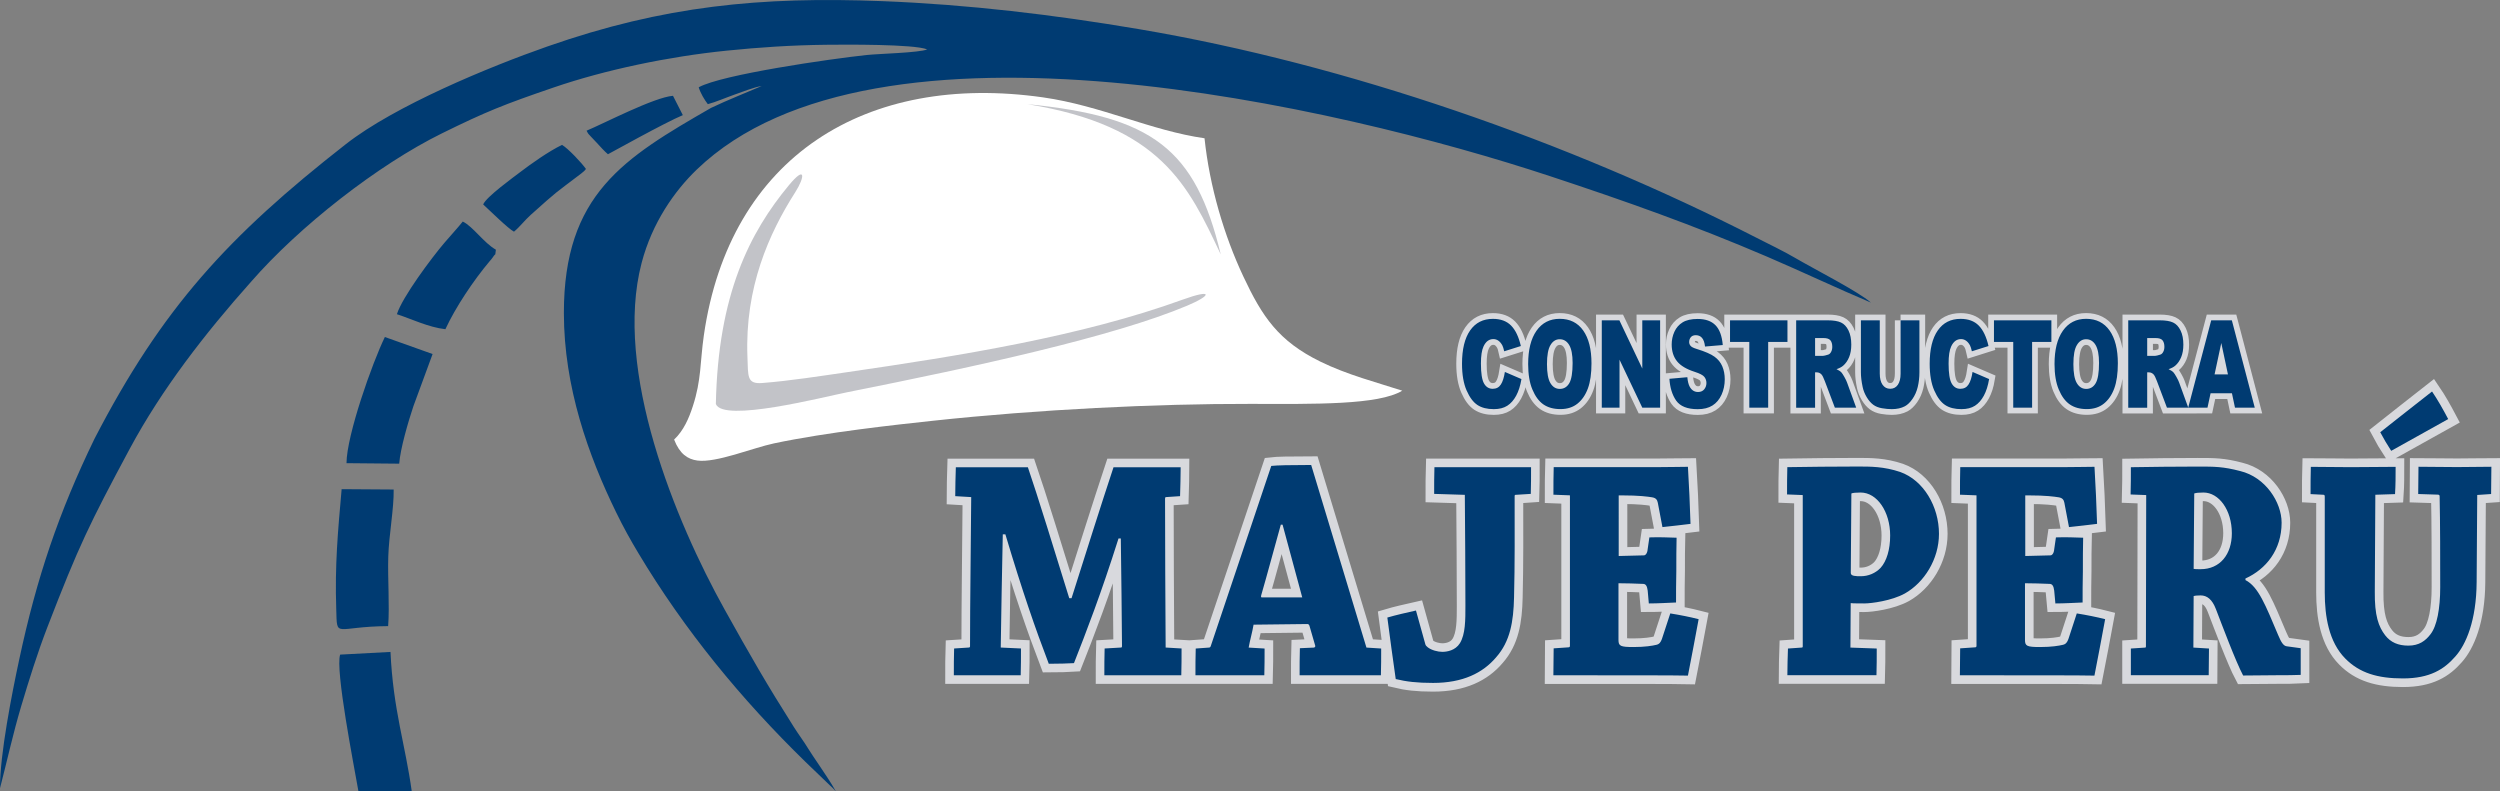 <?xml version="1.0" encoding="utf-8"?>
<!-- Generator: Adobe Illustrator 23.1.0, SVG Export Plug-In . SVG Version: 6.00 Build 0)  -->
<svg version="1.1" id="Capa_1" xmlns="http://www.w3.org/2000/svg" xmlns:xlink="http://www.w3.org/1999/xlink" x="0px" y="0px"
	 viewBox="0 0 551.09 174.47" style="enable-background:new 0 0 551.09 174.47;" xml:space="preserve">
<rect x="0" y="0" width="551.09" height="174.47" fill="#808080" stroke="none"/>
<style type="text/css">
	.st0{fill:none;stroke:#D8D9DD;stroke-width:3.795;stroke-linecap:round;stroke-miterlimit:22.926;}
	.st1{fill:#003B72;}
	.st2{fill:none;stroke:#D8D9DD;stroke-width:2.53;stroke-linecap:round;stroke-miterlimit:22.926;}
	.st3{fill-rule:evenodd;clip-rule:evenodd;fill:#003B72;}
	.st4{fill-rule:evenodd;clip-rule:evenodd;fill:#FFFFFF;}
	.st5{fill-rule:evenodd;clip-rule:evenodd;fill:#C2C3C8;}
</style>
<path class="st0" d="M536.12,86.3c-3.51,2.76-8.04,6.29-11.42,8.98c0.7,1.34,1.59,2.83,2.42,4.1c4.02-2.26,8.74-4.88,12.56-7
	C538.6,90.33,537.33,88.07,536.12,86.3z M523.62,109.06l4.34-0.14c0.13-1.91,0.13-4.1,0.13-6.01c-2.93,0-6.57,0.07-9.89,0.07
	c-2.81,0-6.38-0.07-8.8-0.07c-0.06,1.91-0.06,4.03-0.06,6.01l2.81,0.14c0.25,0,0.32,0.14,0.32,0.42v21.13
	c0,5.23,0.89,10.89,4.53,14.56c3.13,3.18,7.14,4.38,12.69,4.38c6,0,9.12-2.05,11.54-4.81c2.36-2.62,4.66-7.92,4.72-16.4l0.13-19.23
	l3.06-0.21c0-1.98,0.06-4.1,0.06-6.01c-2.3,0-4.91,0.07-7.59,0.07c-2.81,0-6.12-0.07-8.48-0.07c0,1.91-0.06,4.03-0.06,6.01
	l4.46,0.14c0.13,0.07,0.26,0.14,0.26,0.28c0.13,5.8,0.13,14.35,0.13,20.15c0,4.66-0.7,8.55-2.17,10.39
	c-1.08,1.41-2.49,2.47-4.85,2.47c-2.23,0-3.89-0.71-5.1-2.26c-1.47-1.91-2.36-4.31-2.3-9.68L523.62,109.06z M483.69,108.78
	c0.38-0.14,1.02-0.21,2.04-0.21c3.38,0,6.25,3.82,6.25,8.98c0,4.67-2.61,7.92-6.89,7.92c-0.83,0-1.28,0-1.53-0.07L483.69,108.78z
	 M473.1,109.13l-0.06,33.41c0,0.07-0.06,0.21-0.13,0.21l-3.19,0.21c0,1.98,0,3.9,0,5.88c2.36,0,5.36,0,8.04,0c3.19,0,6.63,0,9.12,0
	c0-1.98,0.06-3.9,0.06-5.88l-3.44-0.21l0.06-11.36c0.19-0.07,0.7-0.14,1.53-0.14c1.4,0,2.55,0.85,3.38,3.03
	c1.28,3.32,4.34,11.51,6,14.63c1.15,0,6.57-0.07,7.97-0.07c1.28,0,3.51,0,4.72-0.07c0-1.98,0-3.97,0-5.88l-3.06-0.42
	c-0.7-0.07-1.21-0.78-1.91-2.47c-2.81-6.63-4.34-10.65-7.21-12.13v-0.35c4.53-2.05,7.97-6.29,7.97-12.3
	c0-4.52-3.57-10.04-9.12-11.38c-3.76-0.99-5.68-0.99-9.38-0.99c-4.97,0-10.33,0.07-14.73,0.14c0,1.98,0,3.96-0.06,6.01L473.1,109.13
	z M432.09,142.92c0,1.91-0.06,4.03-0.06,5.94c2.61,0,5.8,0,8.74,0c8.87,0,17.67,0,20.92,0.07c0.83-4.17,1.59-8.34,2.36-12.44
	c-1.91-0.49-4.08-0.92-6.25-1.27l-1.85,5.65c-0.26,0.71-0.57,1.13-1.21,1.27c-0.89,0.21-2.49,0.49-5.04,0.49
	c-2.87,0-3.32-0.21-3.32-1.56v-12.51c1.85,0,3.64,0.07,5.42,0.14c0.57,0,0.89,0.42,1.02,1.48l0.26,2.83c2.04,0,4.15-0.14,6-0.21
	c0-1.84,0-4.38,0.06-6.93c0-2.54,0-5.09,0.06-7.35c-1.85-0.07-3.95-0.14-6-0.07l-0.38,2.62c-0.06,0.85-0.45,1.34-0.83,1.34
	c-1.79,0.07-3.57,0.07-5.55,0.14V109.2c0.19,0,0.51,0,0.64,0c3.95,0,5.8,0.28,6.7,0.42c0.89,0.14,1.15,0.57,1.28,1.2l1.02,5.37
	c2.1-0.21,4.34-0.49,6.19-0.71c-0.13-4.17-0.32-8.41-0.57-12.58c-1.47,0-3.7,0.07-6.31,0.07c-1.47,0-12.88,0-14.86,0
	c-2.74,0-6.06,0-8.42,0c-0.06,1.91-0.06,4.03-0.06,6.08l3.64,0.14v33.22c0,0.14-0.13,0.28-0.25,0.28L432.09,142.92z M408.11,108.78
	c0.25-0.14,1.08-0.21,2.04-0.21c3.64,0,6.51,4.24,6.51,9.47c0,3.11-0.77,5.65-2.11,7.14c-1.15,1.2-2.74,1.84-4.34,1.84
	c-1.08,0-2.23,0-2.23-0.71L408.11,108.78z M397.39,109.13v33.34c0,0.21-0.06,0.28-0.26,0.28l-3,0.21c-0.06,1.84-0.13,3.97-0.13,5.88
	c2.49,0,5.42,0,8.16,0c3.89,0,8.29,0,11.48,0c0.06-1.91,0.06-4.04,0.06-5.88l-5.8-0.21l0.06-9.8c0.45,0.07,2.17,0.07,3,0.07
	c1.53,0,6-0.57,8.93-2.19c4.27-2.4,7.53-7.56,7.53-13.15c0-6.01-3.38-11.8-8.55-13.64c-3.57-1.2-6.51-1.2-9.38-1.2
	c-5.29,0-10.91,0.07-15.5,0.14c-0.06,1.91-0.06,4.1-0.06,6.01L397.39,109.13z M342.48,142.92c0,1.91-0.06,4.03-0.06,5.94
	c2.62,0,5.8,0,8.74,0c8.87,0,17.67,0,20.92,0.07c0.83-4.17,1.59-8.34,2.36-12.44c-1.91-0.49-4.08-0.92-6.25-1.27l-1.85,5.65
	c-0.26,0.71-0.57,1.13-1.21,1.27c-0.89,0.21-2.49,0.49-5.04,0.49c-2.87,0-3.32-0.21-3.32-1.56v-12.51c1.85,0,3.64,0.07,5.42,0.14
	c0.57,0,0.89,0.42,1.02,1.48l0.25,2.83c2.04,0,4.15-0.14,6-0.21c0-1.84,0-4.38,0.06-6.93c0-2.54,0-5.09,0.06-7.35
	c-1.85-0.07-3.95-0.14-6-0.07l-0.38,2.62c-0.06,0.85-0.45,1.34-0.83,1.34c-1.79,0.07-3.57,0.07-5.55,0.14V109.2
	c0.19,0,0.51,0,0.64,0c3.95,0,5.8,0.28,6.7,0.42c0.89,0.14,1.15,0.57,1.28,1.2l1.02,5.37c2.1-0.21,4.34-0.49,6.19-0.71
	c-0.13-4.17-0.32-8.41-0.57-12.58c-1.47,0-3.7,0.07-6.31,0.07c-1.47,0-12.88,0-14.86,0c-2.74,0-6.06,0-8.42,0
	c-0.06,1.91-0.06,4.03-0.06,6.08l3.64,0.14v33.22c0,0.14-0.13,0.28-0.25,0.28L342.48,142.92z M337.44,108.87
	c0.06-1.84,0.06-4.04,0.06-5.88c-2.36,0-5.8,0-8.8,0c-3.83,0-8.99,0-12.5,0c-0.06,1.84-0.06,3.97-0.06,5.88l6.76,0.21
	c0.06,8.2,0.13,16.74,0.13,24.45c0,3.18,0,6.29-1.21,8.26c-1.02,1.63-2.87,1.91-3.89,1.91c-0.96,0-2.36-0.35-3.19-0.99
	c-0.26-0.21-0.51-0.42-0.57-0.78l-2.04-7.34c-2.17,0.49-4.4,0.99-6.31,1.56c0.57,4.45,1.21,9.04,1.85,13.56
	c2.36,0.57,4.66,0.85,8.23,0.85c6.57,0,10.97-2.19,13.9-5.65c3.12-3.53,3.83-7.9,3.95-13.21c0.19-7.35,0.13-14.97,0.13-22.25
	c0-0.21,0-0.35,0.19-0.35L337.44,108.87z M282.72,115.63c1.53,5.58,3.06,11.38,4.34,16.05h-8.93c-0.13,0-0.19-0.14-0.13-0.42
	c1.4-4.81,2.87-10.39,4.34-15.62H282.72z M263.58,142.95c-0.06,1.9-0.06,3.86-0.06,5.9c1.91,0,4.08,0,6.25,0c3.13,0,6.38,0,8.93,0
	c0.06-1.97,0.06-4.01,0.06-5.9l-3.51-0.21c0.25-1.5,0.83-3.49,1.08-5.05l11.86-0.14c0.19,0,0.32,0.07,0.45,0.35
	c0.32,1.07,0.96,3.35,1.28,4.42c0.06,0.21-0.06,0.35-0.25,0.42l-3.13,0.14c-0.06,1.97-0.06,3.93-0.06,5.97c2.93,0,6.95,0,10.27,0
	c2.42,0,5.55,0,7.65,0c0.06-1.97,0.06-4.01,0.06-5.9l-3.25-0.21c-3.51-11.49-8.55-28.38-12.18-40.25c-4.72,0-7.65,0.07-8.8,0.21
	c-3.89,11.52-9.44,28.2-13.33,39.69c-0.06,0.21-0.19,0.35-0.38,0.35L263.58,142.95z M214.09,109.58
	c-0.06,9.97-0.26,22.77-0.26,32.88c0,0.14-0.06,0.28-0.26,0.28l-3.25,0.21c-0.06,1.83-0.06,4.01-0.06,5.9c2.1,0,4.21,0,6.51,0
	c2.68,0,5.93,0,8.23,0c0.06-1.9,0.06-4.08,0.06-5.9l-4.46-0.21c0.13-8.2,0.25-16.26,0.45-24.96h0.57
	c3.76,12.59,6.63,20.86,9.57,28.54c1.98,0,4.59-0.07,5.55-0.14c2.62-6.62,5.93-15.17,9.82-27.48h0.51
	c0.13,8.49,0.19,16.34,0.26,23.76c0,0.14-0.06,0.28-0.19,0.28l-3.64,0.21c-0.06,1.83-0.06,4.01-0.06,5.9c2.68,0,6.25,0,9.31,0
	c2.42,0,5.55,0,7.65,0c0.06-1.9,0.06-4.08,0.06-5.9l-3.51-0.21c-0.06-10.6-0.13-22.77-0.13-32.81c0-0.21,0.06-0.35,0.19-0.35
	l3.13-0.21c0.06-2.05,0.13-4.39,0.13-6.37c-4.27,0-10.33,0-14.8,0c-2.68,8.07-6.25,19.39-9.25,28.86h-0.51
	c-2.93-9.47-7.14-23.13-9.12-28.86c-4.85,0-11.42,0-15.88,0c-0.06,1.98-0.13,4.39-0.13,6.37L214.09,109.58z"/>
<path class="st1" d="M536.11,86.3c-3.51,2.76-8.04,6.29-11.42,8.98c0.7,1.34,1.59,2.83,2.42,4.1c4.02-2.26,8.74-4.88,12.56-7
	C538.6,90.33,537.32,88.07,536.11,86.3 M523.61,109.06l4.34-0.14c0.13-1.91,0.13-4.1,0.13-6.01c-2.93,0-6.57,0.07-9.89,0.07
	c-2.81,0-6.38-0.07-8.8-0.07c-0.06,1.91-0.06,4.03-0.06,6.01l2.81,0.14c0.25,0,0.32,0.14,0.32,0.42v21.13
	c0,5.23,0.89,10.89,4.53,14.56c3.13,3.18,7.14,4.38,12.69,4.38c6,0,9.12-2.05,11.54-4.81c2.36-2.62,4.66-7.92,4.72-16.4l0.13-19.23
	l3.06-0.21c0-1.98,0.06-4.1,0.06-6.01c-2.3,0-4.91,0.07-7.59,0.07c-2.81,0-6.12-0.07-8.48-0.07c0,1.91-0.06,4.03-0.06,6.01
	l4.46,0.14c0.13,0.07,0.26,0.14,0.26,0.28c0.13,5.8,0.13,14.35,0.13,20.14c0,4.67-0.7,8.55-2.17,10.39
	c-1.08,1.41-2.49,2.47-4.85,2.47c-2.23,0-3.89-0.71-5.1-2.26c-1.47-1.91-2.36-4.31-2.3-9.68L523.61,109.06z M483.69,108.78
	c0.38-0.14,1.02-0.21,2.04-0.21c3.38,0,6.25,3.82,6.25,8.98c0,4.67-2.62,7.92-6.89,7.92c-0.83,0-1.28,0-1.53-0.07L483.69,108.78z
	 M473.1,109.13l-0.06,33.41c0,0.07-0.06,0.21-0.13,0.21l-3.19,0.21c0,1.98,0,3.9,0,5.88c2.36,0,5.36,0,8.04,0c3.19,0,6.63,0,9.12,0
	c0-1.98,0.06-3.9,0.06-5.88l-3.44-0.21l0.06-11.36c0.19-0.07,0.7-0.14,1.53-0.14c1.4,0,2.55,0.85,3.38,3.03
	c1.28,3.32,4.34,11.51,6,14.63c1.15,0,6.57-0.07,7.97-0.07c1.28,0,3.51,0,4.72-0.07c0-1.98,0-3.97,0-5.88l-3.06-0.42
	c-0.7-0.07-1.21-0.78-1.91-2.47c-2.81-6.63-4.34-10.65-7.21-12.13v-0.35c4.53-2.05,7.97-6.29,7.97-12.3
	c0-4.52-3.57-10.04-9.12-11.38c-3.76-0.99-5.68-0.99-9.38-0.99c-4.97,0-10.33,0.07-14.73,0.14c0,1.98,0,3.96-0.06,6.01L473.1,109.13
	z M432.09,142.92c0,1.91-0.06,4.03-0.06,5.94c2.61,0,5.8,0,8.74,0c8.87,0,17.67,0,20.92,0.07c0.83-4.17,1.59-8.34,2.36-12.44
	c-1.91-0.49-4.08-0.92-6.25-1.27l-1.85,5.65c-0.26,0.71-0.57,1.13-1.21,1.27c-0.89,0.21-2.49,0.49-5.04,0.49
	c-2.87,0-3.32-0.21-3.32-1.55v-12.51c1.85,0,3.64,0.07,5.42,0.14c0.57,0,0.89,0.42,1.02,1.48l0.26,2.83c2.04,0,4.15-0.14,6-0.21
	c0-1.84,0-4.38,0.06-6.93c0-2.54,0-5.09,0.06-7.35c-1.85-0.07-3.95-0.14-6-0.07l-0.38,2.62c-0.06,0.85-0.45,1.34-0.83,1.34
	c-1.79,0.07-3.57,0.07-5.55,0.14V109.2c0.19,0,0.51,0,0.64,0c3.95,0,5.8,0.28,6.7,0.42c0.89,0.14,1.15,0.57,1.28,1.2l1.02,5.37
	c2.1-0.21,4.34-0.49,6.19-0.71c-0.13-4.17-0.32-8.41-0.57-12.58c-1.47,0-3.7,0.07-6.31,0.07c-1.47,0-12.88,0-14.86,0
	c-2.74,0-6.06,0-8.42,0c-0.06,1.91-0.06,4.03-0.06,6.08l3.64,0.14v33.22c0,0.14-0.13,0.28-0.25,0.28L432.09,142.92z M408.11,108.78
	c0.26-0.14,1.08-0.21,2.04-0.21c3.64,0,6.51,4.24,6.51,9.47c0,3.11-0.77,5.65-2.11,7.14c-1.15,1.2-2.74,1.84-4.34,1.84
	c-1.08,0-2.23,0-2.23-0.71L408.11,108.78z M397.39,109.13v33.34c0,0.21-0.06,0.28-0.26,0.28l-3,0.21c-0.06,1.84-0.13,3.97-0.13,5.88
	c2.49,0,5.42,0,8.16,0c3.89,0,8.29,0,11.48,0c0.06-1.91,0.06-4.04,0.06-5.88l-5.8-0.21l0.06-9.8c0.45,0.07,2.17,0.07,3,0.07
	c1.53,0,5.99-0.57,8.93-2.19c4.27-2.4,7.53-7.56,7.53-13.15c0-6.01-3.38-11.8-8.55-13.64c-3.57-1.2-6.51-1.2-9.38-1.2
	c-5.29,0-10.91,0.07-15.5,0.14c-0.06,1.91-0.06,4.1-0.06,6.01L397.39,109.13z M342.48,142.92c0,1.91-0.06,4.03-0.06,5.94
	c2.62,0,5.8,0,8.74,0c8.87,0,17.67,0,20.92,0.07c0.83-4.17,1.59-8.34,2.36-12.44c-1.91-0.49-4.08-0.92-6.25-1.27l-1.85,5.65
	c-0.26,0.71-0.57,1.13-1.21,1.27c-0.89,0.21-2.49,0.49-5.04,0.49c-2.87,0-3.32-0.21-3.32-1.55v-12.51c1.85,0,3.64,0.07,5.42,0.14
	c0.57,0,0.89,0.42,1.02,1.48l0.25,2.83c2.04,0,4.15-0.14,6-0.21c0-1.84,0-4.38,0.06-6.93c0-2.54,0-5.09,0.06-7.35
	c-1.85-0.07-3.95-0.14-6-0.07l-0.38,2.62c-0.06,0.85-0.45,1.34-0.83,1.34c-1.79,0.07-3.57,0.07-5.55,0.14V109.2
	c0.19,0,0.51,0,0.64,0c3.95,0,5.8,0.28,6.7,0.42c0.89,0.14,1.15,0.57,1.28,1.2l1.02,5.37c2.1-0.21,4.34-0.49,6.19-0.71
	c-0.13-4.17-0.32-8.41-0.57-12.58c-1.47,0-3.7,0.07-6.31,0.07c-1.47,0-12.88,0-14.86,0c-2.74,0-6.06,0-8.42,0
	c-0.06,1.91-0.06,4.03-0.06,6.08l3.64,0.14v33.22c0,0.14-0.13,0.28-0.25,0.28L342.48,142.92z M337.44,108.87
	c0.06-1.84,0.06-4.04,0.06-5.88c-2.36,0-5.8,0-8.8,0c-3.83,0-8.99,0-12.5,0c-0.06,1.84-0.06,3.97-0.06,5.88l6.76,0.21
	c0.06,8.2,0.13,16.74,0.13,24.44c0,3.18,0,6.29-1.21,8.26c-1.02,1.63-2.87,1.91-3.89,1.91c-0.96,0-2.36-0.35-3.19-0.99
	c-0.26-0.21-0.51-0.42-0.57-0.78l-2.04-7.34c-2.17,0.49-4.4,0.99-6.31,1.55c0.57,4.45,1.21,9.04,1.85,13.56
	c2.36,0.57,4.66,0.85,8.23,0.85c6.57,0,10.97-2.19,13.9-5.65c3.12-3.53,3.83-7.9,3.95-13.21c0.19-7.35,0.13-14.97,0.13-22.25
	c0-0.21,0-0.35,0.19-0.35L337.44,108.87z M282.72,115.64c1.53,5.58,3.06,11.38,4.34,16.05h-8.93c-0.13,0-0.19-0.14-0.13-0.42
	c1.4-4.81,2.87-10.39,4.34-15.62H282.72z M263.58,142.96c-0.06,1.9-0.06,3.86-0.06,5.9c1.91,0,4.08,0,6.25,0c3.13,0,6.38,0,8.93,0
	c0.06-1.97,0.06-4.01,0.06-5.9l-3.51-0.21c0.25-1.5,0.83-3.49,1.08-5.05l11.86-0.14c0.19,0,0.32,0.07,0.45,0.35
	c0.32,1.07,0.96,3.35,1.28,4.42c0.06,0.21-0.06,0.35-0.26,0.42l-3.12,0.14c-0.06,1.97-0.06,3.93-0.06,5.97c2.93,0,6.95,0,10.27,0
	c2.42,0,5.55,0,7.65,0c0.06-1.97,0.06-4.01,0.06-5.9l-3.25-0.21c-3.51-11.49-8.55-28.38-12.18-40.25c-4.72,0-7.65,0.07-8.8,0.21
	c-3.89,11.52-9.44,28.2-13.33,39.69c-0.06,0.21-0.19,0.35-0.38,0.35L263.58,142.96z M214.09,109.58
	c-0.06,9.97-0.26,22.77-0.26,32.88c0,0.14-0.06,0.28-0.26,0.28l-3.25,0.21c-0.06,1.83-0.06,4.01-0.06,5.9c2.1,0,4.21,0,6.51,0
	c2.68,0,5.93,0,8.23,0c0.06-1.9,0.06-4.08,0.06-5.9l-4.46-0.21c0.13-8.2,0.26-16.26,0.45-24.96h0.57
	c3.76,12.59,6.63,20.86,9.57,28.54c1.98,0,4.59-0.07,5.55-0.14c2.61-6.62,5.93-15.17,9.82-27.48h0.51
	c0.13,8.49,0.19,16.34,0.26,23.76c0,0.14-0.06,0.28-0.19,0.28l-3.64,0.21c-0.06,1.83-0.06,4.01-0.06,5.9c2.68,0,6.25,0,9.31,0
	c2.42,0,5.55,0,7.65,0c0.06-1.9,0.06-4.08,0.06-5.9l-3.51-0.21c-0.06-10.6-0.13-22.77-0.13-32.81c0-0.21,0.06-0.35,0.19-0.35
	l3.12-0.21c0.06-2.05,0.13-4.39,0.13-6.37c-4.27,0-10.33,0-14.8,0c-2.68,8.07-6.25,19.39-9.25,28.86h-0.51
	c-2.93-9.47-7.14-23.13-9.12-28.86c-4.85,0-11.42,0-15.88,0c-0.06,1.98-0.13,4.39-0.13,6.37L214.09,109.58z"/>
<path class="st2" d="M491.12,82.52l-1.47-6.92l-1.48,6.92H491.12z M492,86.69h-4.71l-0.68,3.17h-4.25l5.07-19.25h4.55l5.05,19.25
	h-4.36L492,86.69z M473.32,78.44h1.76c0.19,0,0.56-0.09,1.1-0.26c0.28-0.08,0.5-0.28,0.67-0.6c0.18-0.33,0.26-0.7,0.26-1.12
	c0-0.62-0.14-1.1-0.41-1.43c-0.28-0.34-0.79-0.5-1.55-0.5h-1.83V78.44z M469.14,89.86V70.61h6.93c1.29,0,2.27,0.16,2.95,0.48
	c0.68,0.31,1.23,0.9,1.65,1.75c0.42,0.86,0.62,1.9,0.62,3.13c0,1.07-0.16,1.99-0.48,2.77c-0.32,0.78-0.76,1.41-1.32,1.89
	c-0.35,0.3-0.84,0.56-1.46,0.76c0.5,0.24,0.86,0.47,1.08,0.71c0.15,0.16,0.37,0.5,0.66,1.01c0.29,0.52,0.48,0.91,0.58,1.2l2.02,5.56
	h-4.7l-2.22-5.87c-0.28-0.76-0.53-1.25-0.75-1.48c-0.3-0.3-0.64-0.44-1.02-0.44h-0.37v7.8H469.14z M457.05,80.26
	c0,1.94,0.25,3.34,0.76,4.19c0.51,0.85,1.2,1.27,2.07,1.27c0.89,0,1.59-0.42,2.08-1.25c0.49-0.83,0.74-2.32,0.74-4.48
	c0-1.81-0.26-3.13-0.77-3.97c-0.51-0.84-1.21-1.25-2.08-1.25c-0.84,0-1.52,0.43-2.03,1.27C457.31,76.9,457.05,78.31,457.05,80.26z
	 M452.89,80.25c0-3.14,0.61-5.59,1.84-7.34c1.23-1.75,2.93-2.63,5.12-2.63c2.24,0,3.97,0.86,5.18,2.58
	c1.21,1.72,1.82,4.13,1.82,7.23c0,2.25-0.26,4.09-0.79,5.53c-0.53,1.44-1.3,2.56-2.3,3.36c-1,0.8-2.25,1.2-3.75,1.2
	c-1.52,0-2.77-0.35-3.77-1.04c-0.99-0.69-1.8-1.79-2.42-3.28C453.21,84.37,452.89,82.5,452.89,80.25z M439.54,70.61h12.66v4.76
	h-4.25v14.49h-4.16V75.37h-4.25V70.61z M434.82,81.99l3.65,1.57c-0.24,1.46-0.63,2.68-1.16,3.66c-0.53,0.98-1.18,1.72-1.96,2.22
	c-0.78,0.5-1.77,0.75-2.98,0.75c-1.47,0-2.66-0.31-3.59-0.91c-0.93-0.61-1.73-1.68-2.4-3.21c-0.67-1.53-1.01-3.49-1.01-5.88
	c0-3.18,0.59-5.63,1.78-7.34c1.19-1.71,2.86-2.56,5.03-2.56c1.7,0,3.03,0.49,4,1.47c0.97,0.98,1.69,2.49,2.16,4.52l-3.67,1.16
	c-0.13-0.58-0.26-1.01-0.4-1.28c-0.23-0.45-0.52-0.8-0.86-1.04c-0.34-0.25-0.71-0.37-1.13-0.37c-0.95,0-1.67,0.54-2.17,1.62
	c-0.38,0.8-0.57,2.07-0.57,3.78c0,2.13,0.23,3.59,0.68,4.38c0.45,0.79,1.09,1.18,1.91,1.18c0.8,0,1.4-0.32,1.81-0.96
	C434.35,84.13,434.64,83.2,434.82,81.99z M418.95,70.61h4.16v11.47c0,1.13-0.13,2.21-0.37,3.22c-0.25,1.01-0.64,1.9-1.17,2.65
	c-0.53,0.76-1.09,1.29-1.66,1.6c-0.81,0.43-1.78,0.64-2.91,0.64c-0.65,0-1.37-0.07-2.14-0.2c-0.77-0.13-1.42-0.39-1.94-0.78
	c-0.52-0.39-1-0.94-1.43-1.66c-0.43-0.72-0.73-1.46-0.89-2.22c-0.26-1.22-0.39-2.31-0.39-3.25V70.61h4.16v11.74
	c0,1.05,0.2,1.87,0.61,2.46c0.41,0.59,0.97,0.89,1.69,0.89c0.71,0,1.27-0.29,1.68-0.87c0.4-0.58,0.61-1.4,0.61-2.47V70.61z
	 M400.11,78.44h1.76c0.19,0,0.56-0.09,1.1-0.26c0.28-0.08,0.5-0.28,0.67-0.6c0.18-0.33,0.26-0.7,0.26-1.12
	c0-0.62-0.14-1.1-0.41-1.43c-0.28-0.34-0.79-0.5-1.55-0.5h-1.83V78.44z M395.94,89.86V70.61h6.93c1.29,0,2.27,0.16,2.95,0.48
	c0.68,0.31,1.23,0.9,1.65,1.75c0.42,0.86,0.62,1.9,0.62,3.13c0,1.07-0.16,1.99-0.48,2.77c-0.32,0.78-0.76,1.41-1.32,1.89
	c-0.35,0.3-0.84,0.56-1.46,0.76c0.5,0.24,0.86,0.47,1.08,0.71c0.15,0.16,0.37,0.5,0.66,1.01c0.29,0.52,0.48,0.91,0.58,1.2l2.02,5.56
	h-4.7l-2.22-5.87c-0.28-0.76-0.53-1.25-0.75-1.48c-0.3-0.3-0.64-0.44-1.02-0.44h-0.37v7.8H395.94z M381.36,70.61h12.66v4.76h-4.25
	v14.49h-4.16V75.37h-4.25V70.61z M368,83.5l3.95-0.35c0.08,0.91,0.26,1.61,0.52,2.09c0.43,0.78,1.04,1.17,1.84,1.17
	c0.59,0,1.05-0.2,1.37-0.6c0.32-0.4,0.48-0.86,0.48-1.38c0-0.5-0.15-0.95-0.45-1.34c-0.3-0.39-1.01-0.76-2.13-1.12
	c-1.82-0.58-3.12-1.36-3.9-2.33c-0.78-0.97-1.18-2.2-1.18-3.71c0-0.99,0.2-1.92,0.6-2.8c0.4-0.88,1-1.57,1.81-2.07
	c0.81-0.5,1.91-0.75,3.31-0.75c1.72,0,3.03,0.46,3.93,1.38c0.9,0.91,1.44,2.37,1.61,4.37l-3.91,0.33c-0.1-0.87-0.32-1.51-0.66-1.9
	c-0.34-0.4-0.8-0.6-1.38-0.6c-0.48,0-0.85,0.15-1.09,0.44c-0.24,0.29-0.37,0.65-0.37,1.07c0,0.3,0.1,0.58,0.3,0.82
	c0.19,0.26,0.66,0.49,1.39,0.71c1.82,0.56,3.12,1.13,3.9,1.7c0.79,0.57,1.36,1.28,1.72,2.13c0.36,0.85,0.54,1.8,0.54,2.85
	c0,1.23-0.24,2.37-0.71,3.41c-0.48,1.04-1.14,1.83-2,2.37c-0.86,0.54-1.93,0.81-3.24,0.81c-2.29,0-3.87-0.63-4.76-1.89
	C368.62,87.04,368.12,85.44,368,83.5z M353.09,70.61h3.88l5.05,10.63V70.61h3.93v19.25h-3.93L357,79.29v10.57h-3.91V70.61z
	 M341.01,80.26c0,1.94,0.25,3.34,0.76,4.19c0.51,0.85,1.2,1.27,2.07,1.27c0.89,0,1.59-0.42,2.08-1.25c0.49-0.83,0.74-2.32,0.74-4.48
	c0-1.81-0.26-3.13-0.77-3.97c-0.51-0.84-1.21-1.25-2.08-1.25c-0.84,0-1.52,0.43-2.02,1.27C341.27,76.9,341.01,78.31,341.01,80.26z
	 M336.86,80.25c0-3.14,0.61-5.59,1.84-7.34c1.23-1.75,2.93-2.63,5.12-2.63c2.24,0,3.97,0.86,5.18,2.58
	c1.21,1.72,1.82,4.13,1.82,7.23c0,2.25-0.26,4.09-0.79,5.53c-0.53,1.44-1.3,2.56-2.3,3.36c-1,0.8-2.25,1.2-3.75,1.2
	c-1.52,0-2.77-0.35-3.77-1.04c-0.99-0.69-1.8-1.79-2.42-3.28C337.17,84.37,336.86,82.5,336.86,80.25z M331.73,81.99l3.65,1.57
	c-0.24,1.46-0.63,2.68-1.16,3.66c-0.53,0.98-1.18,1.72-1.96,2.22c-0.78,0.5-1.77,0.75-2.98,0.75c-1.47,0-2.66-0.31-3.59-0.91
	c-0.93-0.61-1.73-1.68-2.4-3.21c-0.67-1.53-1.01-3.49-1.01-5.88c0-3.18,0.59-5.63,1.78-7.34c1.19-1.71,2.86-2.56,5.03-2.56
	c1.7,0,3.03,0.49,4,1.47c0.97,0.98,1.69,2.49,2.16,4.52l-3.67,1.16c-0.13-0.58-0.26-1.01-0.4-1.28c-0.24-0.45-0.52-0.8-0.86-1.04
	c-0.34-0.25-0.71-0.37-1.13-0.37c-0.95,0-1.67,0.54-2.17,1.62c-0.38,0.8-0.57,2.07-0.57,3.78c0,2.13,0.23,3.59,0.68,4.38
	c0.45,0.79,1.09,1.18,1.91,1.18c0.8,0,1.4-0.32,1.81-0.96C331.25,84.13,331.54,83.2,331.73,81.99z"/>
<path class="st1" d="M491.12,82.53l-1.47-6.92l-1.48,6.92H491.12z M492,86.69h-4.71l-0.68,3.17h-4.25l5.07-19.25h4.55l5.05,19.25
	h-4.36L492,86.69z M473.32,78.44h1.76c0.19,0,0.56-0.09,1.1-0.26c0.28-0.08,0.5-0.28,0.67-0.61c0.18-0.33,0.26-0.7,0.26-1.12
	c0-0.62-0.14-1.1-0.41-1.43c-0.28-0.34-0.79-0.5-1.55-0.5h-1.83V78.44z M469.14,89.87V70.61h6.93c1.29,0,2.27,0.16,2.95,0.48
	c0.68,0.31,1.23,0.9,1.65,1.75c0.42,0.86,0.62,1.9,0.62,3.13c0,1.07-0.16,1.99-0.48,2.76c-0.32,0.78-0.76,1.41-1.32,1.89
	c-0.35,0.3-0.84,0.56-1.46,0.76c0.5,0.24,0.86,0.47,1.08,0.71c0.15,0.16,0.37,0.5,0.66,1.01c0.29,0.52,0.48,0.91,0.58,1.2l2.02,5.56
	h-4.7L475.46,84c-0.28-0.76-0.53-1.25-0.75-1.48c-0.3-0.3-0.64-0.44-1.02-0.44h-0.37v7.8H469.14z M457.05,80.27
	c0,1.94,0.25,3.34,0.76,4.19c0.51,0.85,1.2,1.27,2.07,1.27c0.89,0,1.59-0.42,2.08-1.25c0.49-0.83,0.74-2.32,0.74-4.48
	c0-1.81-0.26-3.13-0.77-3.97c-0.51-0.84-1.21-1.25-2.08-1.25c-0.84,0-1.52,0.43-2.02,1.27C457.3,76.9,457.05,78.31,457.05,80.27z
	 M452.89,80.25c0-3.14,0.61-5.59,1.84-7.34c1.23-1.75,2.93-2.63,5.12-2.63c2.24,0,3.97,0.86,5.18,2.58
	c1.21,1.72,1.82,4.13,1.82,7.23c0,2.25-0.26,4.09-0.79,5.53c-0.53,1.44-1.3,2.56-2.3,3.36c-1,0.8-2.25,1.2-3.75,1.2
	c-1.52,0-2.77-0.35-3.77-1.04c-0.99-0.69-1.8-1.79-2.42-3.29C453.2,84.38,452.89,82.5,452.89,80.25z M439.54,70.61h12.66v4.76h-4.25
	v14.49h-4.16V75.37h-4.25V70.61z M434.82,81.99l3.65,1.57c-0.24,1.46-0.63,2.68-1.16,3.66c-0.53,0.98-1.18,1.72-1.96,2.22
	c-0.78,0.5-1.77,0.75-2.98,0.75c-1.47,0-2.66-0.3-3.59-0.91c-0.93-0.61-1.73-1.68-2.4-3.21c-0.67-1.53-1.01-3.49-1.01-5.88
	c0-3.18,0.59-5.63,1.78-7.34c1.19-1.71,2.86-2.56,5.03-2.56c1.7,0,3.03,0.49,4,1.47c0.97,0.98,1.69,2.49,2.16,4.52l-3.67,1.16
	c-0.13-0.58-0.26-1.01-0.4-1.28c-0.24-0.45-0.52-0.8-0.86-1.04c-0.34-0.25-0.71-0.37-1.13-0.37c-0.95,0-1.67,0.54-2.17,1.62
	c-0.38,0.8-0.57,2.07-0.57,3.78c0,2.13,0.23,3.59,0.68,4.38c0.45,0.79,1.09,1.18,1.91,1.18c0.8,0,1.4-0.32,1.81-0.96
	C434.34,84.13,434.64,83.2,434.82,81.99z M418.95,70.61h4.16v11.47c0,1.13-0.13,2.21-0.37,3.22c-0.25,1.01-0.64,1.9-1.17,2.65
	c-0.53,0.76-1.08,1.29-1.66,1.6c-0.81,0.43-1.78,0.64-2.91,0.64c-0.65,0-1.37-0.07-2.14-0.2c-0.77-0.13-1.42-0.39-1.94-0.78
	c-0.52-0.39-1-0.94-1.43-1.66c-0.43-0.72-0.73-1.46-0.89-2.22c-0.26-1.22-0.39-2.31-0.39-3.25V70.61h4.16v11.74
	c0,1.05,0.2,1.87,0.61,2.46c0.41,0.59,0.97,0.89,1.69,0.89c0.71,0,1.27-0.29,1.68-0.87c0.4-0.58,0.61-1.4,0.61-2.47V70.61z
	 M400.11,78.44h1.76c0.19,0,0.56-0.09,1.1-0.26c0.28-0.08,0.5-0.28,0.67-0.61c0.18-0.33,0.26-0.7,0.26-1.12
	c0-0.62-0.14-1.1-0.41-1.43c-0.28-0.34-0.79-0.5-1.55-0.5h-1.83V78.44z M395.94,89.87V70.61h6.93c1.29,0,2.27,0.16,2.95,0.48
	c0.68,0.31,1.23,0.9,1.65,1.75c0.42,0.86,0.62,1.9,0.62,3.13c0,1.07-0.16,1.99-0.48,2.76c-0.32,0.78-0.76,1.41-1.32,1.89
	c-0.35,0.3-0.84,0.56-1.46,0.76c0.5,0.24,0.86,0.47,1.08,0.71c0.15,0.16,0.37,0.5,0.66,1.01c0.29,0.52,0.48,0.91,0.58,1.2l2.02,5.56
	h-4.7L402.25,84c-0.28-0.76-0.53-1.25-0.75-1.48c-0.3-0.3-0.64-0.44-1.02-0.44h-0.37v7.8H395.94z M381.36,70.61h12.66v4.76h-4.25
	v14.49h-4.16V75.37h-4.25V70.61z M368,83.5l3.95-0.35c0.08,0.91,0.26,1.61,0.52,2.09c0.43,0.78,1.04,1.17,1.84,1.17
	c0.59,0,1.05-0.2,1.37-0.6c0.32-0.4,0.48-0.86,0.48-1.38c0-0.5-0.15-0.95-0.45-1.34c-0.3-0.39-1.01-0.76-2.13-1.12
	c-1.82-0.58-3.12-1.36-3.9-2.33c-0.78-0.97-1.18-2.2-1.18-3.71c0-0.99,0.2-1.92,0.6-2.8c0.4-0.88,1-1.57,1.81-2.07
	c0.81-0.5,1.91-0.75,3.31-0.75c1.72,0,3.03,0.46,3.93,1.38c0.9,0.91,1.44,2.37,1.61,4.37l-3.91,0.33c-0.1-0.87-0.32-1.51-0.66-1.9
	c-0.34-0.4-0.8-0.6-1.38-0.6c-0.48,0-0.85,0.15-1.09,0.44c-0.24,0.29-0.37,0.65-0.37,1.07c0,0.3,0.1,0.58,0.3,0.82
	c0.19,0.26,0.66,0.49,1.39,0.71c1.82,0.56,3.12,1.13,3.9,1.7c0.79,0.57,1.36,1.28,1.72,2.13c0.36,0.85,0.54,1.8,0.54,2.85
	c0,1.23-0.24,2.37-0.71,3.41c-0.48,1.04-1.14,1.83-2,2.37c-0.86,0.54-1.93,0.81-3.24,0.81c-2.29,0-3.87-0.63-4.76-1.89
	C368.61,87.04,368.12,85.44,368,83.5z M353.09,70.61h3.88l5.05,10.63V70.61h3.93v19.25h-3.93L357,79.29v10.57h-3.91V70.61z
	 M341.01,80.27c0,1.94,0.25,3.34,0.76,4.19c0.51,0.85,1.2,1.27,2.07,1.27c0.89,0,1.59-0.42,2.08-1.25c0.49-0.83,0.74-2.32,0.74-4.48
	c0-1.81-0.26-3.13-0.77-3.97c-0.51-0.84-1.21-1.25-2.08-1.25c-0.84,0-1.52,0.43-2.02,1.27C341.27,76.9,341.01,78.31,341.01,80.27z
	 M336.86,80.25c0-3.14,0.61-5.59,1.84-7.34c1.23-1.75,2.93-2.63,5.12-2.63c2.24,0,3.97,0.86,5.18,2.58
	c1.21,1.72,1.82,4.13,1.82,7.23c0,2.25-0.26,4.09-0.79,5.53c-0.53,1.44-1.3,2.56-2.3,3.36c-1,0.8-2.25,1.2-3.75,1.2
	c-1.52,0-2.77-0.35-3.77-1.04c-0.99-0.69-1.8-1.79-2.42-3.29C337.17,84.38,336.86,82.5,336.86,80.25z M331.73,81.99l3.65,1.57
	c-0.24,1.46-0.63,2.68-1.16,3.66c-0.53,0.98-1.18,1.72-1.96,2.22c-0.78,0.5-1.77,0.75-2.98,0.75c-1.47,0-2.66-0.3-3.59-0.91
	c-0.93-0.61-1.73-1.68-2.4-3.21c-0.67-1.53-1.01-3.49-1.01-5.88c0-3.18,0.59-5.63,1.78-7.34c1.19-1.71,2.87-2.56,5.03-2.56
	c1.7,0,3.03,0.49,4,1.47c0.97,0.98,1.69,2.49,2.16,4.52l-3.67,1.16c-0.13-0.58-0.26-1.01-0.4-1.28c-0.24-0.45-0.52-0.8-0.86-1.04
	c-0.34-0.25-0.71-0.37-1.13-0.37c-0.95,0-1.67,0.54-2.17,1.62c-0.38,0.8-0.57,2.07-0.57,3.78c0,2.13,0.23,3.59,0.68,4.38
	c0.45,0.79,1.09,1.18,1.91,1.18c0.8,0,1.4-0.32,1.81-0.96C331.25,84.13,331.54,83.2,331.73,81.99z"/>
<path class="st3" d="M90.77,174.47c-1.41-10.29-4.11-18-4.69-30.76l-11.1,0.59c-1.11,3.32,3.02,24.34,4.04,30.17H90.77z
	 M129.3,28.81c0.43,0.82,0.37,0.66,1.02,1.37c0.47,0.51,0.78,0.81,1.25,1.32c0.77,0.84,1.64,1.82,2.44,2.5
	c0.15-0.05,12.69-7.05,16.51-8.62l-2.17-4.26C144.22,21.43,133.09,27.23,129.3,28.81z M106.51,45.07c1.43,1.29,5.48,5.32,6.79,6
	c1.29-1.07,2.35-2.5,3.7-3.71c6.29-5.63,4.9-4.37,11.12-9.11c0.09-0.07,0.49-0.4,0.54-0.45c0.39-0.37,0.23-0.2,0.5-0.56
	c-0.87-1.27-3.99-4.58-5.27-5.3c-2.9,1.39-6.8,4.15-9.25,6.02C113.22,39.05,107.14,43.43,106.51,45.07z M87.49,69.26
	c3.2,1.04,6.97,2.89,10.69,3.31c2.24-4.85,6.2-10.76,9.75-14.98c0.24-0.28,0.5-0.55,0.71-0.88c0.8-1.22,0.41,0.08,0.67-1.67
	c-2.64-1.48-5.08-5.15-7.3-6.2c-1.25,1.54-2.58,2.98-4,4.63C95.14,56.83,88.69,65.47,87.49,69.26z M76.38,102.1L88,102.21
	c0.25-3.33,1.99-9.25,3.12-12.64l4.24-11.53l-10.52-3.75C82.07,79.96,76.42,95.92,76.38,102.1z M85.56,138.02
	c0.35-4.53-0.12-10.46,0.03-15.32c0.14-4.76,1.26-10.56,1.19-14.79l-11.47-0.08c-0.84,9.49-1.51,16.73-1.19,26.44
	C74.33,140.93,73.64,138.1,85.56,138.02z M183.86,173.77c-1.37-2.41-4.8-7.24-5.66-8.68c-1-1.66-2.07-3.03-3.2-4.82
	c-6-9.46-9.59-15.73-15.25-25.88c-10.91-19.58-24.52-52.73-18.32-76.41c2.33-8.91,7.28-15.9,12.16-20.6
	c39.29-37.83,141.76-13.87,188.12,1.46c16.82,5.56,31.56,10.78,47.82,17.74c7.56,3.24,15.51,7.01,22.88,10.12
	c-2.61-2.36-12.79-7.55-16.54-9.76c-2.61-1.54-5.71-3.01-8.64-4.51C345.75,31.22,296.91,14.19,251.1,6.43
	c-18.89-3.2-37.62-5.43-56.64-6.18c-26.76-1.05-48.22,1.04-73.76,9.98c-13.03,4.56-33.68,13.11-44.48,21.56
	C50.23,52.11,35.72,67.95,20.82,96.74c-7.89,16.27-12.72,30.58-16.58,48.62c-1.58,7.38-4.28,20.96-4.24,28.39
	c1.57-6.03,2.85-11.97,4.66-18.04c1.73-5.8,3.55-11.64,5.75-17.37c6.97-18.07,9.3-22.83,18.15-39.34
	c7.11-13.26,16.74-25.62,26.74-36.84C66.02,49.84,83.38,36.31,97.41,29.4c9.77-4.81,13.66-6.36,24.62-10.11
	c11.41-3.91,25.34-6.82,38.11-8.12c7.34-0.75,14.4-1.21,21.91-1.3c4.23-0.05,19.46-0.16,22.34,1.02c-1.79,0.75-10.55,0.94-13.4,1.24
	c-8.01,0.86-31.88,4.3-36.97,7.11c0.38,1.28,1.3,2.81,2.01,3.72c1.73-0.45,4.02-1.45,5.82-2.08c1.54-0.55,4.68-1.76,6.04-1.91
	c-3.51,1.51-7.38,3.02-11.16,4.82c-19.22,11.06-32.45,19.04-32.43,45.25c0.01,16.24,5.38,31.35,11.55,43.96
	c1.6,3.28,3.12,6.01,4.87,8.93c10.19,17.02,22.7,32.23,36.86,46.04l5.41,5.2c0.5,0.44,0.85,0.79,1.27,1.29
	C184.11,174.23,184,174.01,183.86,173.77z"/>
<path class="st4" d="M148.6,96.9c2.13-2.02,3.26-4.71,4.12-7.34c1.91-5.83,1.58-9.68,2.43-15.61c5.67-39.48,35.8-58.05,74.81-52.48
	c12.72,1.82,23.8,7.33,35.56,9.01c1.12,10.65,4.33,21.48,8.57,30.49c4.17,8.87,7.74,14.21,16.94,18.73
	c5.96,2.93,12.55,4.62,18.08,6.42c-5.24,3.18-19.28,2.94-33.41,2.91c-21.08-0.04-46.91,1.23-70.04,3.72
	c-8.18,0.88-23.43,2.53-35.06,4.99c-4.64,0.98-12.75,4.34-16.87,3.78C151.59,101.23,149.83,100.07,148.6,96.9"/>
<path class="st5" d="M157.8,89.06c0.48-24.18,7.49-37.85,16.11-48.24c3.7-4.47,3.57-1.86,1.39,1.56
	c-5.82,9.12-11.12,21.02-10.54,36.23c0.17,4.37-0.17,6.09,3.28,5.82c6.01-0.47,12.85-1.54,18.84-2.41
	c24.7-3.59,51.47-7.86,73.85-15.98c6.74-2.44,6.41-0.94,0.9,1.37c-16.19,6.8-46.39,13.39-74.71,19.02
	C181.26,87.56,159.39,93.2,157.8,89.06"/>
<path class="st5" d="M226.48,22.96c27.58,2.72,37.02,9.81,42.62,33.13C261.96,40.94,255.96,27.73,226.48,22.96"/>
</svg>
